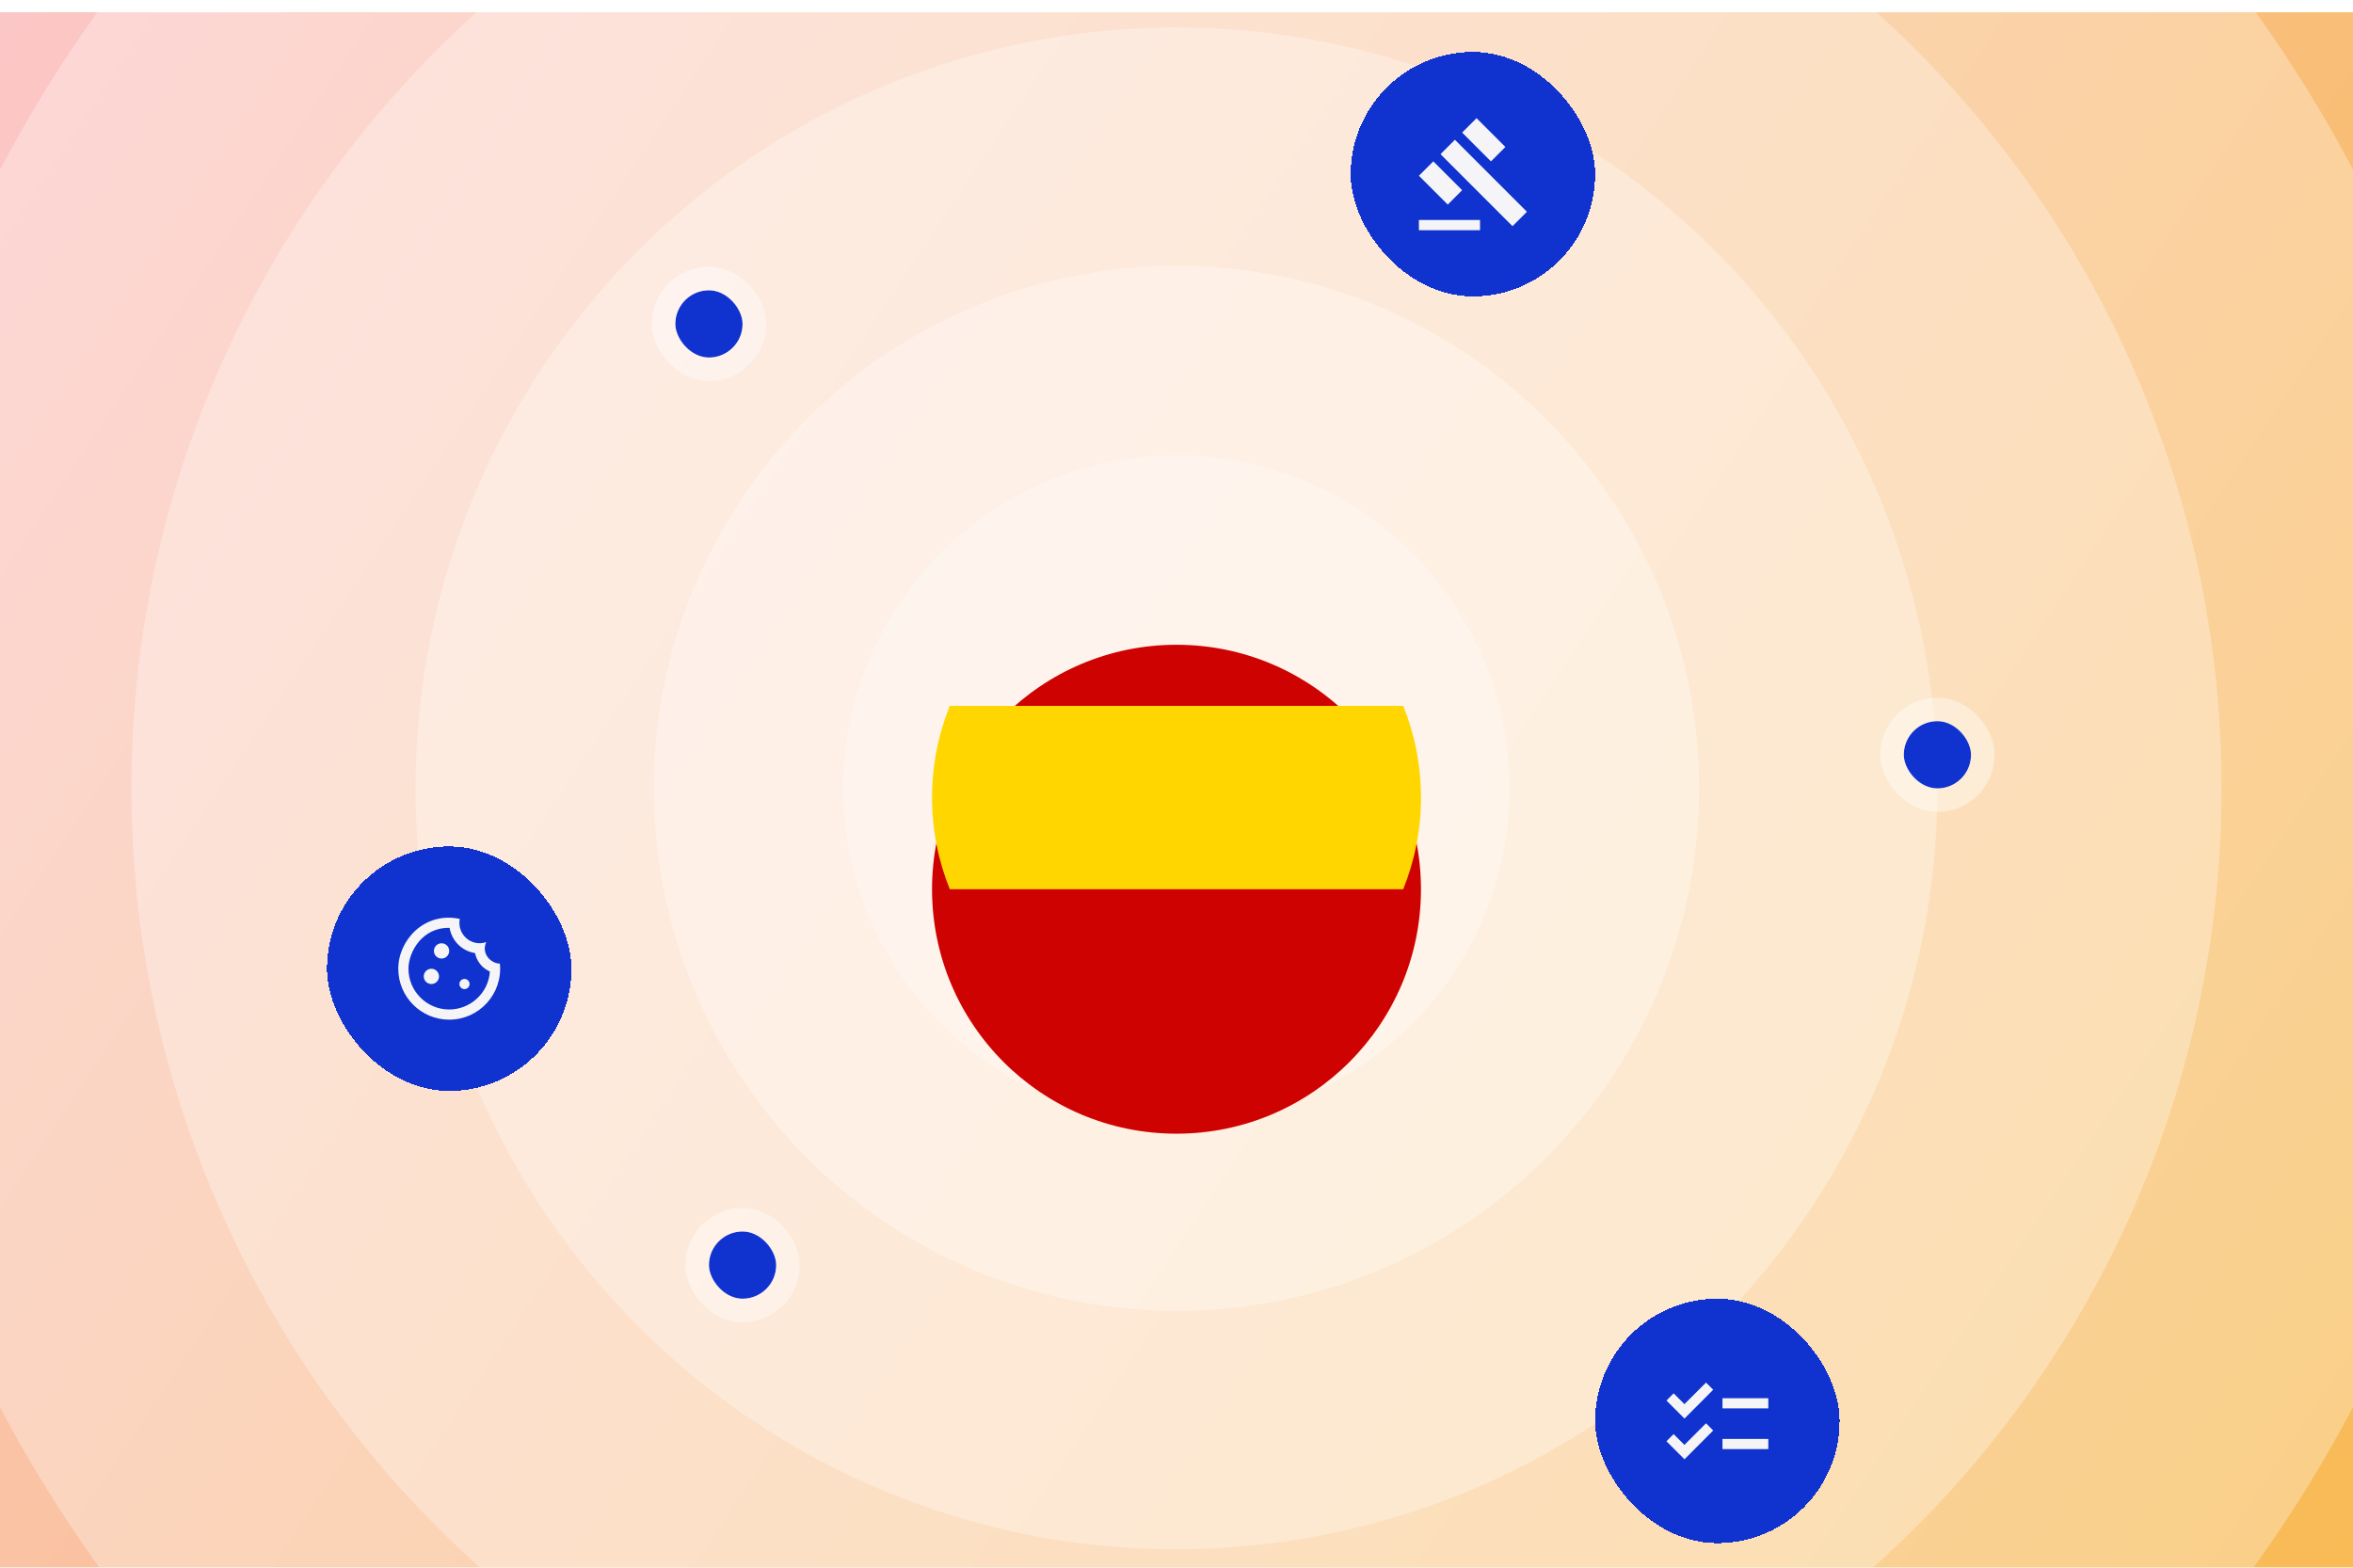 <svg width="770" height="513" viewBox="0 0 770 513" fill="none" xmlns="http://www.w3.org/2000/svg">
<g clip-path="url(#clip0_849_848)" filter="url(#filter0_i_849_848)">
<rect width="770" height="513" fill="url(#paint0_linear_849_848)"/>
<g style="mix-blend-mode:overlay" opacity="0.3">
<circle cx="385" cy="254" r="109" fill="white"/>
</g>
<g style="mix-blend-mode:overlay" opacity="0.3">
<circle cx="385" cy="254" r="171" fill="white"/>
</g>
<g style="mix-blend-mode:overlay" opacity="0.3">
<circle cx="385" cy="254" r="249" fill="white"/>
</g>
<g style="mix-blend-mode:overlay" opacity="0.3">
<circle cx="385" cy="254" r="342" fill="white"/>
</g>
<g style="mix-blend-mode:overlay" opacity="0.3">
<circle cx="385" cy="254" r="435" fill="white"/>
</g>
<rect x="232" y="399" width="22" height="22" rx="11" fill="#1032CF"/>
<rect x="228.15" y="395.15" width="29.7" height="29.7" rx="14.85" stroke="white" stroke-opacity="0.4" stroke-width="7.7"/>
<rect x="623" y="232" width="22" height="22" rx="11" fill="#1032CF"/>
<rect x="619.15" y="228.15" width="29.7" height="29.7" rx="14.85" stroke="white" stroke-opacity="0.4" stroke-width="7.7"/>
<rect x="221" y="91" width="22" height="22" rx="11" fill="#1032CF"/>
<rect x="217.15" y="87.15" width="29.7" height="29.7" rx="14.85" stroke="white" stroke-opacity="0.4" stroke-width="7.7"/>
<g filter="url(#filter1_dd_849_848)">
<rect x="442" y="-12" width="80" height="80" rx="40" fill="#1032CF" shape-rendering="crispEdges"/>
<path d="M464.324 43H484.324V46.333H464.324V43ZM471.391 21.45L476.108 16.733L499.674 40.3L494.958 45.017L471.391 21.45ZM483.191 9.667L492.624 19.1L487.908 23.817L478.474 14.383L483.191 9.667ZM469.041 23.8L478.474 33.233L473.758 37.95L464.324 28.517L469.041 23.8Z" fill="#F5F5F7"/>
</g>
<g filter="url(#filter2_dd_849_848)">
<rect x="107" y="248" width="80" height="80" rx="40" fill="#1032CF" shape-rendering="crispEdges"/>
<path d="M144.499 284.688C145.879 284.688 146.999 283.569 146.999 282.188C146.999 280.807 145.879 279.688 144.499 279.688C143.118 279.688 141.999 280.807 141.999 282.188C141.999 283.569 143.118 284.688 144.499 284.688Z" fill="#F5F5F7"/>
<path d="M141.165 293.021C142.546 293.021 143.665 291.902 143.665 290.521C143.665 289.141 142.546 288.021 141.165 288.021C139.785 288.021 138.665 289.141 138.665 290.521C138.665 291.902 139.785 293.021 141.165 293.021Z" fill="#F5F5F7"/>
<path d="M151.999 294.688C152.919 294.688 153.665 293.942 153.665 293.021C153.665 292.101 152.919 291.355 151.999 291.355C151.078 291.355 150.332 292.101 150.332 293.021C150.332 293.942 151.078 294.688 151.999 294.688Z" fill="#F5F5F7"/>
<path d="M163.582 286.338C160.599 286.288 157.415 283.088 159.115 279.305C154.165 280.971 149.482 276.655 150.465 271.705C138.849 269.255 130.332 278.705 130.332 288.021C130.332 297.221 137.799 304.688 146.999 304.688C156.815 304.688 164.565 296.221 163.582 286.338ZM146.999 301.355C139.649 301.355 133.665 295.371 133.665 288.021C133.665 282.505 138.215 274.388 147.132 274.655C147.832 278.888 151.199 282.255 155.449 282.888C155.565 283.488 156.315 287.138 160.315 288.938C159.832 296.121 153.765 301.355 146.999 301.355Z" fill="#F5F5F7"/>
</g>
<g filter="url(#filter3_dd_849_848)">
<rect x="522" y="396" width="80" height="80" rx="40" fill="#1032CF" shape-rendering="crispEdges"/>
<path d="M578.665 428.558H563.665V431.892H578.665V428.558ZM578.665 441.892H563.665V445.225H578.665V441.892ZM551.232 435.225L545.332 429.325L547.682 426.975L551.215 430.508L558.282 423.442L560.632 425.792L551.232 435.225ZM551.232 448.558L545.332 442.658L547.682 440.308L551.215 443.842L558.282 436.775L560.632 439.125L551.232 448.558Z" fill="#F5F5F7"/>
</g>
<g filter="url(#filter4_d_849_848)">
<circle cx="385" cy="257" r="80" fill="#CF0202"/>
</g>
<path fill-rule="evenodd" clip-rule="evenodd" d="M459.185 287C462.935 277.736 465 267.609 465 257C465 246.391 462.935 236.264 459.185 227H310.815C307.065 236.264 305 246.391 305 257C305 267.609 307.065 277.736 310.815 287H459.185Z" fill="#FFD600"/>
</g>
<defs>
<filter id="filter0_i_849_848" x="0" y="0" width="770" height="517" filterUnits="userSpaceOnUse" color-interpolation-filters="sRGB">
<feFlood flood-opacity="0" result="BackgroundImageFix"/>
<feBlend mode="normal" in="SourceGraphic" in2="BackgroundImageFix" result="shape"/>
<feColorMatrix in="SourceAlpha" type="matrix" values="0 0 0 0 0 0 0 0 0 0 0 0 0 0 0 0 0 0 127 0" result="hardAlpha"/>
<feOffset dy="4"/>
<feGaussianBlur stdDeviation="58"/>
<feComposite in2="hardAlpha" operator="arithmetic" k2="-1" k3="1"/>
<feColorMatrix type="matrix" values="0 0 0 0 0 0 0 0 0 0 0 0 0 0 0 0 0 0 0.1 0"/>
<feBlend mode="normal" in2="shape" result="effect1_innerShadow_849_848"/>
</filter>
<filter id="filter1_dd_849_848" x="419.5" y="-22" width="125" height="125" filterUnits="userSpaceOnUse" color-interpolation-filters="sRGB">
<feFlood flood-opacity="0" result="BackgroundImageFix"/>
<feColorMatrix in="SourceAlpha" type="matrix" values="0 0 0 0 0 0 0 0 0 0 0 0 0 0 0 0 0 0 127 0" result="hardAlpha"/>
<feOffset dy="12.5"/>
<feGaussianBlur stdDeviation="11.25"/>
<feComposite in2="hardAlpha" operator="out"/>
<feColorMatrix type="matrix" values="0 0 0 0 0 0 0 0 0 0 0 0 0 0 0 0 0 0 0.2 0"/>
<feBlend mode="normal" in2="BackgroundImageFix" result="effect1_dropShadow_849_848"/>
<feColorMatrix in="SourceAlpha" type="matrix" values="0 0 0 0 0 0 0 0 0 0 0 0 0 0 0 0 0 0 127 0" result="hardAlpha"/>
<feOffset dy="12.5"/>
<feGaussianBlur stdDeviation="11.25"/>
<feComposite in2="hardAlpha" operator="out"/>
<feColorMatrix type="matrix" values="0 0 0 0 0.063 0 0 0 0 0.196 0 0 0 0 0.812 0 0 0 0.15 0"/>
<feBlend mode="normal" in2="effect1_dropShadow_849_848" result="effect2_dropShadow_849_848"/>
<feBlend mode="normal" in="SourceGraphic" in2="effect2_dropShadow_849_848" result="shape"/>
</filter>
<filter id="filter2_dd_849_848" x="84.5" y="238" width="125" height="125" filterUnits="userSpaceOnUse" color-interpolation-filters="sRGB">
<feFlood flood-opacity="0" result="BackgroundImageFix"/>
<feColorMatrix in="SourceAlpha" type="matrix" values="0 0 0 0 0 0 0 0 0 0 0 0 0 0 0 0 0 0 127 0" result="hardAlpha"/>
<feOffset dy="12.5"/>
<feGaussianBlur stdDeviation="11.25"/>
<feComposite in2="hardAlpha" operator="out"/>
<feColorMatrix type="matrix" values="0 0 0 0 0 0 0 0 0 0 0 0 0 0 0 0 0 0 0.2 0"/>
<feBlend mode="normal" in2="BackgroundImageFix" result="effect1_dropShadow_849_848"/>
<feColorMatrix in="SourceAlpha" type="matrix" values="0 0 0 0 0 0 0 0 0 0 0 0 0 0 0 0 0 0 127 0" result="hardAlpha"/>
<feOffset dy="12.5"/>
<feGaussianBlur stdDeviation="11.25"/>
<feComposite in2="hardAlpha" operator="out"/>
<feColorMatrix type="matrix" values="0 0 0 0 0.063 0 0 0 0 0.196 0 0 0 0 0.812 0 0 0 0.15 0"/>
<feBlend mode="normal" in2="effect1_dropShadow_849_848" result="effect2_dropShadow_849_848"/>
<feBlend mode="normal" in="SourceGraphic" in2="effect2_dropShadow_849_848" result="shape"/>
</filter>
<filter id="filter3_dd_849_848" x="499.5" y="386" width="125" height="125" filterUnits="userSpaceOnUse" color-interpolation-filters="sRGB">
<feFlood flood-opacity="0" result="BackgroundImageFix"/>
<feColorMatrix in="SourceAlpha" type="matrix" values="0 0 0 0 0 0 0 0 0 0 0 0 0 0 0 0 0 0 127 0" result="hardAlpha"/>
<feOffset dy="12.5"/>
<feGaussianBlur stdDeviation="11.25"/>
<feComposite in2="hardAlpha" operator="out"/>
<feColorMatrix type="matrix" values="0 0 0 0 0 0 0 0 0 0 0 0 0 0 0 0 0 0 0.2 0"/>
<feBlend mode="normal" in2="BackgroundImageFix" result="effect1_dropShadow_849_848"/>
<feColorMatrix in="SourceAlpha" type="matrix" values="0 0 0 0 0 0 0 0 0 0 0 0 0 0 0 0 0 0 127 0" result="hardAlpha"/>
<feOffset dy="12.5"/>
<feGaussianBlur stdDeviation="11.25"/>
<feComposite in2="hardAlpha" operator="out"/>
<feColorMatrix type="matrix" values="0 0 0 0 0.063 0 0 0 0 0.196 0 0 0 0 0.812 0 0 0 0.15 0"/>
<feBlend mode="normal" in2="effect1_dropShadow_849_848" result="effect2_dropShadow_849_848"/>
<feBlend mode="normal" in="SourceGraphic" in2="effect2_dropShadow_849_848" result="shape"/>
</filter>
<filter id="filter4_d_849_848" x="275" y="177" width="220" height="220" filterUnits="userSpaceOnUse" color-interpolation-filters="sRGB">
<feFlood flood-opacity="0" result="BackgroundImageFix"/>
<feColorMatrix in="SourceAlpha" type="matrix" values="0 0 0 0 0 0 0 0 0 0 0 0 0 0 0 0 0 0 127 0" result="hardAlpha"/>
<feOffset dy="30"/>
<feGaussianBlur stdDeviation="15"/>
<feComposite in2="hardAlpha" operator="out"/>
<feColorMatrix type="matrix" values="0 0 0 0 0.318 0 0 0 0 0.055 0 0 0 0 0.169 0 0 0 0.15 0"/>
<feBlend mode="normal" in2="BackgroundImageFix" result="effect1_dropShadow_849_848"/>
<feBlend mode="normal" in="SourceGraphic" in2="effect1_dropShadow_849_848" result="shape"/>
</filter>
<linearGradient id="paint0_linear_849_848" x1="0" y1="0" x2="770" y2="513" gradientUnits="userSpaceOnUse">
<stop stop-color="#FBC6C6"/>
<stop offset="1" stop-color="#F8BB55"/>
</linearGradient>
<clipPath id="clip0_849_848">
<rect width="770" height="513" fill="white"/>
</clipPath>
</defs>
</svg>
